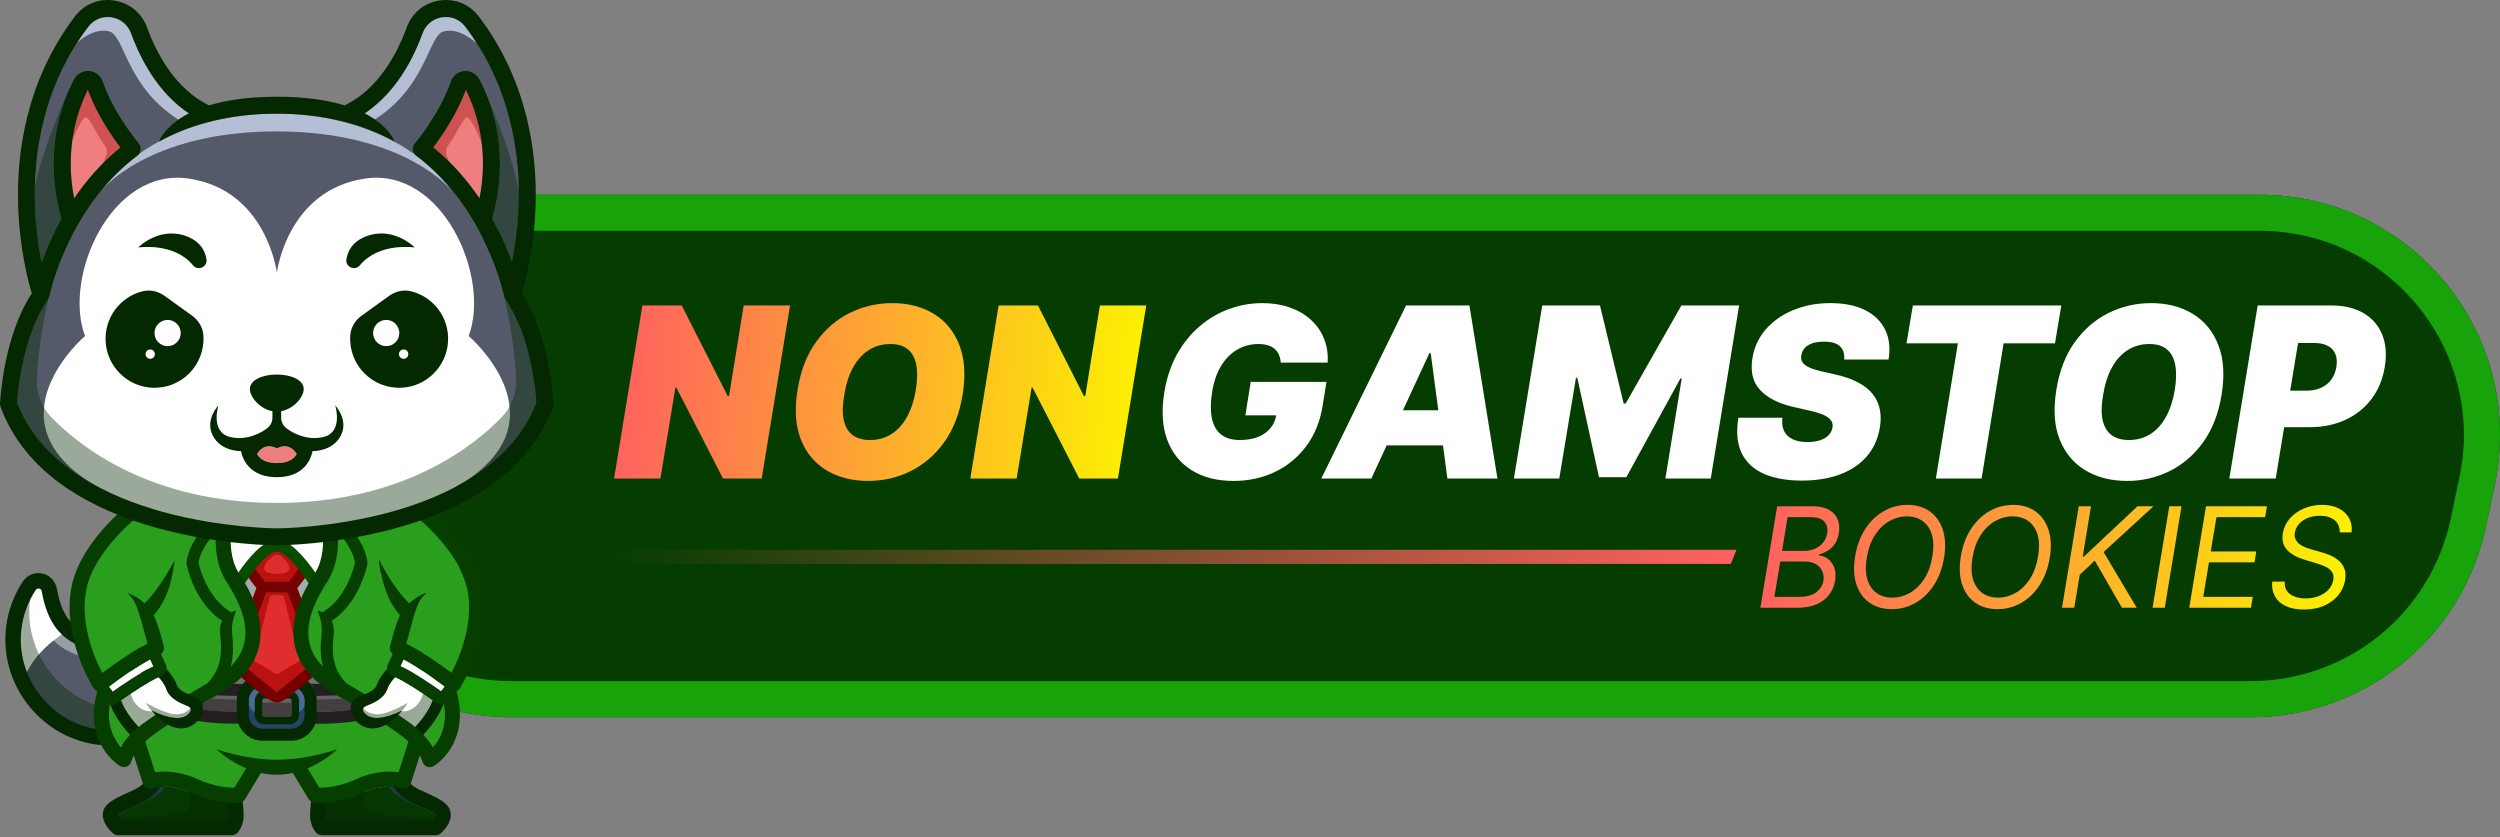 <?xml version="1.0" encoding="UTF-8"?>
<svg xmlns="http://www.w3.org/2000/svg" width="1039" height="348" viewBox="0 0 1039 348" fill="none">
  <rect x="0" y="0" width="1039" height="348" fill="#808080" stroke="none"/>
  <path d="M112.592 180.868C112.592 125.675 157.335 80.932 212.528 80.932H939.027C1002.51 80.932 1049.91 139.359 1036.81 201.481L1033.18 218.74C1023.43 264.973 982.637 298.064 935.388 298.064H212.528C157.335 298.064 112.592 253.321 112.592 198.128V180.868Z" fill="#053D00"></path>
  <path fill-rule="evenodd" clip-rule="evenodd" d="M939.027 95.922H212.528C165.614 95.922 127.582 133.954 127.582 180.868V198.128C127.582 245.042 165.614 283.073 212.528 283.073H935.388C975.55 283.073 1010.22 254.947 1018.51 215.649L1022.15 198.389C1033.28 145.585 992.991 95.922 939.027 95.922ZM212.528 80.932C157.335 80.932 112.592 125.675 112.592 180.868V198.128C112.592 253.321 157.335 298.064 212.528 298.064H935.388C982.637 298.064 1023.43 264.973 1033.18 218.74L1036.81 201.481C1049.91 139.359 1002.51 80.932 939.027 80.932H212.528Z" fill="#17A309"></path>
  <path d="M5.766 260.518C4.702 268.629 6.142 276.553 9.525 283.506C15.412 295.626 27.157 304.708 41.344 306.399C46.542 307.025 51.647 306.618 56.408 305.397L57.034 294.999L58.569 269.538C57.974 269.475 57.347 269.381 56.752 269.318C44.757 267.972 35.017 267.627 28.472 261.927C24.651 258.608 21.895 253.44 20.455 245.172C20.204 243.731 19.358 242.635 18.294 242.009C17.041 241.257 15.475 241.132 14.128 241.727C13.345 242.072 12.656 242.635 12.093 243.45C8.836 248.429 6.612 254.223 5.766 260.518Z" fill="#545A69"></path>
  <path d="M5.766 260.52C4.702 268.631 6.142 276.555 9.525 283.507C13.095 271.763 24.244 264.403 28.472 261.961C24.651 258.641 21.895 253.473 20.455 245.205C20.204 243.765 19.358 242.669 18.294 242.042C17.041 241.291 15.475 241.165 14.128 241.76C13.345 242.105 12.656 242.669 12.093 243.483C8.836 248.431 6.612 254.225 5.766 260.52Z" fill="white"></path>
  <path opacity="0.4" d="M5.766 260.514C2.791 282.812 19.045 303.733 41.343 306.395C46.542 307.021 51.647 306.614 56.407 305.392L57.034 294.995C54.121 295.308 51.115 295.277 48.077 294.901C25.747 292.239 9.524 271.318 12.499 249.02C12.844 246.483 13.408 244.072 14.159 241.723C13.376 242.067 12.687 242.631 12.123 243.445C8.835 248.425 6.612 254.219 5.766 260.514Z" fill="#042800"></path>
  <path opacity="0.4" d="M18.326 242.008C17.136 246.424 15.413 256.445 21.238 264.807C28.974 275.894 55.814 276.583 55.814 276.583L56.753 269.317C37.743 267.188 24.339 267.532 20.456 245.171C20.236 243.73 19.391 242.634 18.326 242.008Z" fill="white"></path>
  <path d="M11.563 292.78C4.234 283.353 1.071 271.734 2.606 260.115C3.483 253.476 5.8 247.275 9.464 241.7C11.249 239.007 14.413 237.691 17.544 238.349C20.676 239.007 23.056 241.481 23.62 244.613C26.815 262.965 36.116 263.936 52.965 265.69C54.907 265.878 56.911 266.097 58.978 266.347L61.953 266.692L59.448 307.844L57.193 308.439C51.9 309.817 46.42 310.161 40.939 309.535C38.465 309.253 36.053 308.752 33.736 308.063C25.061 305.495 17.325 300.202 11.563 292.78ZM55.22 272.36C54.218 272.266 53.247 272.141 52.307 272.047C43.601 271.139 36.116 270.356 30.04 266.911C23.213 263.028 19.204 256.294 17.357 245.74C17.2 244.926 16.605 244.675 16.292 244.613C15.947 244.55 15.29 244.519 14.82 245.239C11.688 249.999 9.715 255.292 8.963 260.961C7.648 270.888 10.373 280.816 16.636 288.896C22.9 296.976 31.826 302.081 41.753 303.271C45.668 303.741 49.583 303.585 53.404 302.864L55.22 272.36Z" fill="#042800"></path>
  <path d="M174.449 335.164C173.51 334.725 172.539 334.287 171.568 333.817C167.121 331.719 164.772 328.869 163.613 327.021C160.763 326.77 156.222 326.99 150.773 329.495C144.603 332.314 139.185 333.253 135.521 333.566C135.302 335.446 135.114 337.732 135.145 339.11C135.176 339.799 135.333 340.425 135.521 340.895H179.805C180.494 340.112 181.026 339.266 181.12 338.828C180.368 337.857 176.829 336.228 174.449 335.164Z" fill="#053700"></path>
  <path d="M79.335 329.495C73.886 326.99 69.314 326.77 66.495 327.021C65.336 328.869 62.987 331.719 58.54 333.817C57.569 334.287 56.598 334.725 55.659 335.164C53.279 336.26 49.74 337.857 48.988 338.828C49.082 339.266 49.583 340.112 50.303 340.895H94.587C94.775 340.425 94.963 339.799 94.963 339.11C94.994 337.732 94.775 335.446 94.587 333.566C90.923 333.253 85.505 332.314 79.335 329.495Z" fill="#053700"></path>
  <path d="M107.772 287.722C107.239 287.315 106.644 286.845 106.018 286.312C105.329 286.782 104.734 287.377 104.327 288.066C103.794 288.943 103.481 289.977 103.481 291.042V297.117C103.481 300.249 106.018 302.786 109.15 302.786H120.988C124.12 302.786 126.657 300.249 126.657 297.117V291.042C126.657 289.977 126.343 288.943 125.811 288.066C125.373 287.377 124.809 286.782 124.12 286.312C123.494 286.814 122.898 287.283 122.366 287.722C123.525 288.411 124.308 289.695 124.308 291.135V297.055C124.308 299.247 122.523 301.001 120.362 301.001H109.807C107.615 301.001 105.861 299.216 105.861 297.055V291.135C105.83 289.695 106.613 288.411 107.772 287.722Z" fill="#486A9B"></path>
  <path d="M120.33 297.89C120.799 297.89 121.144 297.514 121.144 297.075V291.156C121.144 290.686 120.768 290.311 120.33 290.311H118.858C116.321 292.064 115.632 292.064 115.037 292.064C114.442 292.064 113.753 292.064 111.216 290.311H109.744C109.274 290.311 108.93 290.686 108.93 291.156V297.075C108.93 297.545 109.306 297.89 109.744 297.89H120.33Z" fill="#443E40"></path>
  <path d="M119.985 241.807L124.088 236.514C120.894 232.537 117.386 229.217 115.069 229.217C112.751 229.217 109.243 232.537 106.049 236.514L110.152 241.807H119.985Z" fill="#E02D2D"></path>
  <path d="M102.071 283.046C101.413 282.483 100.818 281.981 100.255 281.512C99.346 282.42 98.344 283.297 97.279 284.174C98.783 284.205 100.067 284.236 100.912 284.236C101.288 283.798 101.664 283.422 102.071 283.046Z" fill="#6E7072"></path>
  <path d="M101.821 242.372C102.949 244.314 104.013 246.412 104.984 248.636L106.581 244.376L103.324 240.148C102.792 240.9 102.291 241.652 101.821 242.372Z" fill="#A7A9AC"></path>
  <path d="M82.529 233.879C83.03 236.166 86.287 248.756 96.121 254.487C97.28 253.892 98.219 253.704 98.219 253.704C98.219 253.704 96.09 258.12 96.434 262.567C96.465 262.943 96.497 263.35 96.528 263.788C96.841 267.108 97.28 271.931 95.902 277.005C98.814 274.092 100.693 270.866 101.508 267.359C103.7 258.057 98.313 248.286 94.085 241.709C89.607 234.725 89.356 226.269 89.763 221.039C87.195 223.826 83.249 228.806 82.529 233.879Z" fill="#299F1D"></path>
  <path d="M128.034 283.046C128.441 283.422 128.848 283.829 129.193 284.236C130.038 284.236 131.323 284.205 132.826 284.174C131.761 283.297 130.759 282.42 129.851 281.512C129.287 281.981 128.692 282.483 128.034 283.046Z" fill="#6E7072"></path>
  <path d="M126.969 278.161C124.808 275.28 123.336 272.148 122.553 268.766C121.457 264.1 121.801 259.464 122.898 255.111L119.515 246.186H110.59L107.238 255.143C108.335 259.496 108.679 264.131 107.583 268.797C106.8 272.148 105.328 275.28 103.136 278.193C108.585 282.734 114.911 287.463 115.037 287.682C115.162 287.432 121.52 282.734 126.969 278.161Z" fill="#E02D2D"></path>
  <path d="M126.813 240.148L123.556 244.376L125.153 248.636C126.124 246.412 127.189 244.314 128.316 242.372C127.815 241.652 127.314 240.9 126.813 240.148Z" fill="#A7A9AC"></path>
  <path d="M128.63 267.359C129.444 270.866 131.323 274.092 134.236 277.005C132.858 271.931 133.296 267.139 133.609 263.788C133.641 263.35 133.672 262.974 133.703 262.567C134.079 258.12 131.918 253.704 131.918 253.704C131.918 253.704 132.858 253.892 134.016 254.487C143.85 248.756 147.107 236.134 147.609 233.879C146.857 228.806 142.942 223.826 140.374 221.039C140.781 226.238 140.531 234.725 136.052 241.709C131.824 248.255 126.437 258.057 128.63 267.359Z" fill="#299F1D"></path>
  <path d="M98.471 295.794V291.065C98.471 290.439 98.533 289.812 98.627 289.217C97.782 289.217 96.78 289.186 95.621 289.155C93.397 289.092 91.174 289.029 90.015 288.998C88.324 290 86.695 290.971 85.129 291.911C84.785 292.099 84.472 292.286 84.158 292.506C84.44 293.257 84.503 294.103 84.378 294.98C87.854 295.418 92.489 295.794 98.471 295.794Z" fill="#443E40"></path>
  <path d="M145.009 291.877C143.443 290.938 141.815 289.998 140.123 288.965C138.965 288.996 136.741 289.059 134.517 289.121C133.39 289.153 132.388 289.184 131.511 289.184C131.605 289.779 131.667 290.405 131.667 291.032V295.761C137.649 295.792 142.284 295.385 145.761 294.915C145.635 294.038 145.729 293.193 145.98 292.441C145.635 292.253 145.322 292.065 145.009 291.877Z" fill="#443E40"></path>
  <path d="M165.679 320.968L169.782 308.159C167.339 305.967 164.207 303.712 160.355 301.238C158.32 302.365 156.472 302.772 154.906 302.772C152.056 302.772 150.02 301.457 149.112 300.705C148.736 300.392 148.36 300.048 148.047 299.672C144.32 300.298 139.122 300.799 132.263 300.799C131.856 300.799 131.449 300.799 131.01 300.799C129.507 304.902 125.592 307.846 120.957 307.846H109.119C104.515 307.846 100.569 304.902 99.066 300.799C98.659 300.799 98.251 300.799 97.844 300.799C90.986 300.799 85.787 300.267 82.06 299.672C81.747 300.048 81.371 300.361 80.995 300.705C80.087 301.426 78.083 302.772 75.201 302.772C73.635 302.772 71.788 302.365 69.752 301.238C65.9 303.743 62.768 305.998 60.325 308.159L64.428 320.968C68.029 320.436 74.387 320.342 81.935 323.787C88.856 326.95 94.65 327.388 97.312 327.388C97.343 327.388 97.374 327.388 97.406 327.388L102.26 319.34C94.806 316.239 90.046 311.479 89.889 311.354C90.077 311.416 101.665 315.769 115.038 315.769C128.411 315.769 139.967 311.416 140.186 311.354C140.03 311.51 135.301 316.239 127.816 319.34L132.67 327.388C132.701 327.388 132.733 327.388 132.764 327.388C135.426 327.388 141.22 326.95 148.141 323.787C155.72 320.342 162.078 320.436 165.679 320.968Z" fill="#299F1D"></path>
  <path d="M54.155 305.373C48.894 299.799 46.702 295.007 45.856 292.783C45.762 292.783 45.699 292.752 45.605 292.721C44.102 301.897 47.516 307.628 50.24 310.572C51.243 308.756 52.527 307.033 54.155 305.373Z" fill="#299F1D"></path>
  <path d="M77.111 297.631C77.988 297.161 78.614 296.504 79.053 295.846C79.585 295.063 79.24 293.998 78.395 293.622C78.176 293.528 77.957 293.434 77.769 293.34C74.731 292.088 70.597 290.365 69.187 286.513C68.311 284.07 66.776 282.316 65.868 281.408C61.796 283.256 55.501 287.296 50.271 291.023C50.866 292.683 52.777 297.005 57.631 302.172C59.635 300.512 61.953 298.852 64.646 297.067C64.114 296.504 63.581 295.909 63.018 295.251C63.206 295.376 72.319 300.262 77.111 297.631Z" fill="white"></path>
  <path d="M160.95 286.513C159.54 290.365 155.406 292.088 152.4 293.34C152.212 293.434 151.993 293.528 151.773 293.622C150.897 293.998 150.583 295.063 151.084 295.846C151.523 296.472 152.181 297.161 153.026 297.631C157.787 300.262 166.9 295.376 167.151 295.251C166.587 295.909 166.055 296.535 165.522 297.067C168.184 298.852 170.533 300.512 172.537 302.172C177.392 297.005 179.302 292.683 179.897 291.023C174.667 287.327 168.372 283.256 164.301 281.408C163.361 282.348 161.827 284.102 160.95 286.513Z" fill="white"></path>
  <path d="M184.251 292.754C183.437 295.009 181.213 299.769 175.952 305.344C177.549 307.004 178.865 308.726 179.867 310.511C182.591 307.568 186.005 301.868 184.502 292.66C184.408 292.723 184.345 292.754 184.251 292.754Z" fill="#299F1D"></path>
  <path d="M45.324 285.398C45.763 285.961 46.264 286.65 46.827 287.339C50.429 284.771 58.258 279.416 63.739 276.91L62.424 274.061C56.097 277.349 48.644 282.861 45.324 285.398Z" fill="white"></path>
  <path d="M184.814 285.398C181.463 282.861 174.041 277.349 167.746 274.061L166.43 276.91C171.911 279.416 179.741 284.771 183.342 287.339C183.875 286.65 184.376 285.961 184.814 285.398Z" fill="white"></path>
  <path d="M52.997 246.431C52.997 246.431 56.63 247.559 60.075 250.753C66.965 244.083 72.539 232.745 72.539 232.745C72.539 232.745 71.631 247.59 63.864 255.67C64.146 256.234 64.428 256.86 64.679 257.487C66.84 263.124 68.03 268.448 68.061 268.699C68.343 269.92 67.842 271.141 66.902 271.862L68.906 276.152C69.188 276.779 69.282 277.468 69.188 278.157C70.472 279.441 72.414 281.727 73.573 284.921C74.168 286.55 76.423 287.709 78.427 288.586C79.555 287.928 80.713 287.239 81.903 286.519C83.25 285.704 84.659 284.89 86.1 284.013C92.708 277.499 91.988 269.67 91.487 264.252C91.456 263.813 91.424 263.375 91.362 262.999C91.205 260.963 91.581 259.335 92.27 258.082C80.525 250.315 77.582 235.126 77.456 234.468L77.394 234.092L77.425 233.716C78.083 227.954 81.778 222.598 84.754 219.091C75.671 217.274 67.654 214.675 61.202 211.48C60.231 212.169 38.716 227.922 35.678 245.93C33.329 259.961 39.373 273.772 42.474 279.691C46.671 276.528 54.657 270.797 61.296 267.603C56.692 250.252 56.379 250.002 52.997 246.431Z" fill="#299F1D"></path>
  <path d="M102.604 233.248C105.297 229.897 107.802 227.517 110.089 226.107L105.829 221.66C102.51 221.472 99.252 221.19 96.089 220.814C95.714 224.948 95.651 232.183 99.127 237.914C100.067 236.567 101.257 234.908 102.604 233.248Z" fill="white"></path>
  <path d="M117.512 221.928C116.697 221.928 115.883 221.959 115.038 221.959C114.223 221.959 113.409 221.959 112.595 221.928L115.038 224.496L117.512 221.928Z" fill="white"></path>
  <path d="M127.533 233.248C128.879 234.908 130.069 236.536 131.009 237.914C134.485 232.214 134.454 224.948 134.047 220.814C130.884 221.19 127.627 221.472 124.307 221.66L120.048 226.107C122.334 227.548 124.808 229.897 127.533 233.248Z" fill="white"></path>
  <path d="M194.398 245.913C191.36 227.905 169.876 212.152 168.874 211.463C162.422 214.657 154.405 217.257 145.291 219.073C148.266 222.581 151.962 227.968 152.62 233.699L152.651 234.075L152.588 234.45C152.463 235.139 149.519 250.329 137.775 258.064C138.432 259.317 138.84 260.946 138.683 262.981C138.652 263.388 138.62 263.795 138.558 264.234C138.057 269.652 137.368 277.482 143.944 283.996C145.385 284.873 146.794 285.687 148.141 286.501C149.331 287.221 150.49 287.91 151.617 288.568C153.653 287.691 155.877 286.532 156.472 284.904C157.63 281.709 159.572 279.423 160.856 278.139C160.762 277.482 160.856 276.761 161.138 276.135L163.142 271.844C162.203 271.124 161.702 269.903 161.984 268.681C162.046 268.462 163.236 263.106 165.366 257.469C165.617 256.843 165.898 256.217 166.18 255.653C158.445 247.573 157.505 232.728 157.505 232.728C157.505 232.728 163.048 244.065 169.97 250.736C173.383 247.573 177.048 246.414 177.048 246.414C173.665 249.984 173.352 250.235 168.717 267.554C175.356 270.748 183.343 276.479 187.539 279.642C190.702 273.755 196.747 259.912 194.398 245.913Z" fill="#299F1D"></path>
  <path d="M101.822 260.21C101.822 260.21 101.321 266.693 98.439 264.219C95.558 261.776 97.656 254.98 97.656 254.98L95.214 256.797C85.599 253.226 78.459 236.346 78.459 236.346C77.863 247.433 89.138 260.242 89.138 260.242C89.138 260.242 86.57 273.113 77.644 271.046C68.719 268.948 69.22 255.732 69.22 255.732C72.038 248.904 71.662 238.601 71.662 238.601L71.631 234.467C64.772 245.522 55.032 247.339 55.032 247.339L58.791 251.253L62.611 267.852L55.032 271.798C34.707 264.877 36.336 243.111 36.336 243.111C30.604 258.049 41.722 284.263 41.722 284.263L64.428 271.422L67.341 279.283C67.341 279.283 68.844 283.166 72.884 286.643C76.955 290.15 80.619 290.808 80.619 290.808C80.619 290.808 98.784 278.719 101.822 272.487C104.86 266.223 101.822 260.21 101.822 260.21Z" fill="#299F1D"></path>
  <path d="M64.458 320.983L62.986 307.83L66.212 303.602C66.212 303.602 61.608 306.358 59.228 308.519L64.458 320.983Z" fill="#299F1D"></path>
  <path d="M37.776 237.957C37.776 237.957 48.424 221.515 62.767 215.345L56.88 212.965C56.911 212.965 43.945 223.926 37.776 237.957Z" fill="#299F1D"></path>
  <path d="M49.583 244.709C49.583 244.709 53.936 246.525 55.596 248.498C57.256 250.472 59.041 259.272 59.041 259.272C59.041 259.272 54.656 249.689 49.583 244.709Z" fill="#299F1D"></path>
  <path d="M89.764 221.039C89.764 221.039 86.789 230.967 90.14 237.231C93.491 243.494 100.569 251.919 100.569 251.919C100.569 251.919 89.419 234.725 89.764 221.039Z" fill="#299F1D"></path>
  <path d="M52.779 278.412C52.779 278.412 56.787 280.354 61.203 279.571L46.139 289.248L43.415 285.146L52.779 278.412Z" fill="white"></path>
  <path d="M98.972 221.153C98.972 221.153 97.406 228.575 101.07 229.39C104.703 230.204 109.15 227.573 109.15 227.573L98.815 240.758C98.815 240.758 92.489 228.857 95.214 220.84L98.972 221.153Z" fill="white"></path>
  <path d="M78.425 328.367C78.425 328.367 80.085 336.134 77.579 337.418C75.074 338.702 50.802 340.049 50.802 340.049L48.798 338.984V341.427L50.52 341.709H97.028L97.811 332.783L78.425 328.367Z" fill="#053000"></path>
  <path d="M52.651 336.567C52.651 336.567 68.31 331.306 69.312 325.293L65.617 325.951C65.617 325.951 63.487 331.056 52.651 336.567Z" fill="#213947"></path>
  <path d="M86.6 290.308C86.6 290.308 95.932 290.841 100.004 290.778V287.96L88.604 287.678L86.6 290.308Z" fill="#636263"></path>
  <path d="M108.774 292.034H115.068V290.531L110.778 288.965L108.272 289.842L108.774 292.034Z" fill="#636263"></path>
  <path d="M128.286 260.21C128.286 260.21 128.787 266.693 131.668 264.219C134.55 261.776 132.451 254.98 132.451 254.98L134.894 256.797C144.509 253.226 151.649 236.346 151.649 236.346C152.244 247.433 140.97 260.242 140.97 260.242C140.97 260.242 143.538 273.113 152.464 271.046C161.389 268.948 160.888 255.732 160.888 255.732C158.069 248.904 158.445 238.601 158.445 238.601L158.477 234.467C165.335 245.522 175.075 247.339 175.075 247.339L171.317 251.191L167.496 267.789L175.075 271.735C195.401 264.814 193.772 243.048 193.772 243.048C199.503 257.987 188.385 284.2 188.385 284.2L165.68 271.36L162.767 279.22C162.767 279.22 161.264 283.104 157.224 286.58C153.153 290.088 149.488 290.745 149.488 290.745C149.488 290.745 131.324 278.657 128.286 272.424C125.248 266.223 128.286 260.21 128.286 260.21Z" fill="#299F1D"></path>
  <path d="M151.93 314.014C152.368 307.531 156.408 301.612 156.408 301.612C153.84 301.361 149.017 297.885 149.017 297.885L129.381 298.511C129.381 298.511 127.376 303.209 125.779 304.336C124.213 305.464 115.037 305.464 115.037 305.464C115.037 305.464 105.892 305.464 104.295 304.336C102.729 303.209 100.693 298.511 100.693 298.511L81.057 297.885C81.057 297.885 76.234 301.361 73.666 301.612C73.666 301.612 77.706 307.531 78.144 314.014C78.583 320.496 73.666 322.563 73.666 322.563C73.666 322.563 82.904 324.787 86.851 327.919C90.797 331.051 99.66 330.174 99.66 330.174L106.957 318.242L115.037 317.584L123.117 318.242L130.414 330.174C130.414 330.174 139.277 331.019 143.223 327.919C147.169 324.787 156.408 322.563 156.408 322.563C156.408 322.563 151.491 320.496 151.93 314.014Z" fill="#299F1D"></path>
  <path d="M165.678 320.983L167.15 307.83L163.924 303.602C163.924 303.602 168.528 306.358 170.908 308.519L165.678 320.983Z" fill="#299F1D"></path>
  <path d="M192.33 237.957C192.33 237.957 181.682 221.515 167.339 215.345L173.226 212.965C173.226 212.965 186.161 223.926 192.33 237.957Z" fill="#299F1D"></path>
  <path d="M180.554 244.709C180.554 244.709 176.201 246.525 174.541 248.498C172.881 250.472 171.096 259.272 171.096 259.272C171.096 259.272 175.449 249.689 180.554 244.709Z" fill="#299F1D"></path>
  <path d="M140.375 221.039C140.375 221.039 143.35 230.967 139.999 237.231C136.648 243.494 129.57 251.919 129.57 251.919C129.57 251.919 140.719 234.725 140.375 221.039Z" fill="#299F1D"></path>
  <path d="M177.329 278.412C177.329 278.412 173.321 280.354 168.905 279.571L183.969 289.248L186.693 285.146L177.329 278.412Z" fill="white"></path>
  <path d="M131.134 221.153C131.134 221.153 132.7 228.575 129.036 229.39C125.371 230.204 120.956 227.573 120.956 227.573L131.291 240.758C131.291 240.758 137.617 228.857 134.892 220.84L131.134 221.153Z" fill="white"></path>
  <path d="M151.711 328.367C151.711 328.367 150.051 336.134 152.557 337.418C155.062 338.702 179.334 340.049 179.334 340.049L181.338 338.984V341.427L179.615 341.709H133.139L132.356 332.783L151.711 328.367Z" fill="#053000"></path>
  <path d="M177.485 336.567C177.485 336.567 161.826 331.306 160.824 325.293L164.519 325.951C164.488 325.951 166.649 331.056 177.485 336.567Z" fill="#213947"></path>
  <path d="M143.538 290.308C143.538 290.308 134.205 290.841 130.134 290.778V287.96L141.534 287.678L143.538 290.308Z" fill="#636263"></path>
  <path d="M121.333 292.034H115.069V290.531L119.328 288.965L121.865 289.842L121.333 292.034Z" fill="#636263"></path>
  <path d="M126.968 291.209C126.968 291.209 127 295.155 123.93 296.001C123.93 296.001 123.273 299.101 120.924 299.289C118.575 299.477 115.099 299.665 115.099 299.665C115.099 299.665 111.591 299.477 109.274 299.289C106.925 299.101 106.267 296.001 106.267 296.001C103.167 295.155 103.229 291.209 103.229 291.209C103.229 291.209 100.348 299.07 104.012 301.857C107.645 304.644 115.13 303.987 115.13 303.987C115.13 303.987 122.615 304.644 126.248 301.857C129.818 299.039 126.968 291.209 126.968 291.209Z" fill="#224466"></path>
  <g opacity="0.4">
    <path d="M54.155 287.652C54.155 287.652 55.596 295.858 63.331 295.67C63.331 295.67 61.765 294.323 60.701 292.1C60.701 292.1 69.532 297.392 74.136 296.829C78.74 296.234 79.304 293.728 79.304 293.728C79.304 293.728 82.467 296.484 78.27 298.52C74.073 300.555 67.309 298.269 67.309 298.269L57.224 304.282C57.224 304.282 49.551 296.327 48.299 290.283L54.155 287.652Z" fill="#042800"></path>
    <path d="M175.981 287.652C175.981 287.652 174.54 295.858 166.805 295.67C166.805 295.67 168.37 294.323 169.435 292.1C169.435 292.1 160.604 297.392 156 296.829C151.396 296.265 150.832 293.728 150.832 293.728C150.832 293.728 147.669 296.484 151.866 298.52C156.062 300.555 162.827 298.269 162.827 298.269L172.912 304.282C172.912 304.282 180.584 296.327 181.837 290.283L175.981 287.652Z" fill="#042800"></path>
  </g>
  <path d="M125.435 255.486L121.145 244.775C121.051 244.524 121.051 244.243 121.176 244.023L125.592 236.1C125.78 235.755 125.717 235.317 125.435 235.035C124.026 233.72 119.861 230.024 116.353 228.27C115.758 227.988 115.1 228.396 115.1 229.053C115.1 228.396 114.411 227.988 113.848 228.27C110.34 230.024 106.175 233.751 104.765 235.035C104.484 235.317 104.39 235.755 104.609 236.1L109.025 244.023C109.15 244.243 109.181 244.524 109.056 244.775L104.765 255.486C104.703 255.611 104.703 255.768 104.703 255.893C105.768 264.975 101.665 273.744 100.412 276.187C100.224 276.563 100.318 277.033 100.694 277.283L114.631 287.274C114.944 287.493 115.351 287.493 115.633 287.274L129.569 277.283C129.914 277.033 130.039 276.563 129.851 276.187C128.599 273.744 124.496 264.975 125.561 255.893C125.498 255.768 125.498 255.642 125.435 255.486ZM109.808 235.724C110.183 233.908 112.031 232.154 113.441 231.058C114.38 230.306 115.727 230.306 116.666 231.058C118.076 232.154 119.923 233.908 120.299 235.724C120.894 238.699 115.069 238.48 115.069 238.48C115.069 238.48 109.213 238.699 109.808 235.724ZM114.631 280.039L105.987 274.903C105.642 274.715 105.486 274.308 105.58 273.932L112.157 248.032C112.25 247.656 112.595 247.374 113.002 247.374H117.105C117.512 247.374 117.856 247.656 117.95 248.032L124.527 273.932C124.621 274.308 124.465 274.684 124.12 274.903L115.476 280.039C115.226 280.196 114.881 280.196 114.631 280.039Z" fill="#BA1111"></path>
  <path d="M183.091 346.401C182.527 346.87 181.807 347.121 181.087 347.121H133.734C132.825 347.121 131.948 346.714 131.353 346.025C131.103 345.743 128.942 343.112 128.879 339.197C128.848 337.506 129.067 335.032 129.255 333.09C129.443 331.462 129.6 330.178 129.6 330.084L135.801 330.929C135.738 331.493 135.613 332.433 135.487 333.529C135.268 335.408 135.08 337.694 135.112 339.072C135.143 339.761 135.3 340.388 135.487 340.857H179.771C180.46 340.074 180.993 339.229 181.087 338.79C180.335 337.851 176.796 336.222 174.416 335.126C173.476 334.688 172.505 334.249 171.535 333.779C167.087 331.681 164.739 328.831 163.58 326.983C162.985 326.044 162.734 325.355 162.64 325.167L168.497 322.975V322.943C168.559 323.131 169.123 324.353 170.626 325.731C171.472 326.514 172.631 327.359 174.197 328.111C175.136 328.549 176.076 328.988 176.984 329.395C182.496 331.932 186.881 333.905 187.288 337.976C187.789 342.204 183.874 345.712 183.091 346.401Z" fill="#042800"></path>
  <path d="M104.325 288.058C103.667 289.091 103.009 289.248 101.287 289.248C100.942 289.248 100.566 289.248 100.128 289.248C99.689 289.248 99.188 289.248 98.625 289.217C97.779 289.217 96.777 289.185 95.618 289.154C93.394 289.091 91.171 289.029 90.012 288.997C89.48 288.997 89.167 288.966 89.167 288.966L89.323 283.955C92.048 284.049 94.929 284.112 97.278 284.174C98.781 284.206 100.065 284.237 100.911 284.237C101.443 284.237 101.788 284.237 101.944 284.237C101.412 284.268 100.598 284.581 100.097 285.364L104.325 288.058Z" fill="#231F20"></path>
  <path d="M101.1 300.744C100.411 300.744 99.754 300.776 99.096 300.776C98.689 300.776 98.282 300.776 97.875 300.776C91.016 300.776 85.817 300.243 82.09 299.648C81.307 299.523 80.556 299.398 79.898 299.241C80.399 298.27 80.775 297.174 81.025 296.109C81.151 295.577 81.245 294.982 81.307 294.387C82.216 294.543 83.218 294.731 84.376 294.888C87.853 295.389 92.488 295.765 98.47 295.733C99.284 295.733 100.129 295.733 101.006 295.702L101.1 300.744Z" fill="#231F20"></path>
  <path d="M140.968 288.966C140.968 288.966 140.655 288.966 140.122 288.997C138.963 289.029 136.74 289.091 134.516 289.154C133.389 289.185 132.387 289.217 131.51 289.217C130.946 289.217 130.445 289.248 130.038 289.248C129.599 289.248 129.223 289.248 128.879 289.248C127.156 289.248 126.499 289.091 125.841 288.058L130.069 285.364C129.568 284.581 128.754 284.268 128.221 284.237C128.378 284.237 128.722 284.237 129.255 284.237C130.1 284.237 131.384 284.206 132.888 284.174C135.236 284.112 138.149 284.049 140.842 283.955L140.968 288.966Z" fill="#231F20"></path>
  <path d="M150.238 299.27C149.581 299.396 148.829 299.552 148.046 299.677C144.319 300.304 139.121 300.805 132.262 300.805C131.855 300.805 131.448 300.805 131.009 300.805C130.351 300.805 129.694 300.805 129.005 300.774L129.13 295.763C130.007 295.794 130.853 295.794 131.667 295.794C137.649 295.825 142.284 295.418 145.76 294.948C146.919 294.792 147.952 294.604 148.829 294.447C148.86 295.042 148.986 295.637 149.111 296.17C149.33 297.203 149.706 298.268 150.238 299.27Z" fill="#231F20"></path>
  <path d="M124.307 291.138V297.057C124.307 299.249 122.522 301.003 120.361 301.003H109.807C107.615 301.003 105.861 299.218 105.861 297.057V291.138C105.861 289.697 106.644 288.413 107.803 287.724C108.398 287.379 109.087 287.16 109.807 287.16H112.438V290.292H109.807C109.337 290.292 108.993 290.668 108.993 291.138V297.057C108.993 297.526 109.368 297.871 109.807 297.871H120.361C120.831 297.871 121.175 297.495 121.175 297.057V291.138C121.175 290.668 120.8 290.292 120.361 290.292H117.73V287.16H120.361C121.081 287.16 121.77 287.348 122.365 287.724C123.493 288.413 124.307 289.697 124.307 291.138Z" fill="#042800"></path>
  <path d="M131.667 291.076V297.152C131.667 298.436 131.448 299.657 131.009 300.816C129.506 304.919 125.591 307.862 120.956 307.862H109.118C104.514 307.862 100.568 304.919 99.065 300.816C98.657 299.688 98.407 298.436 98.407 297.152V291.076C98.407 290.45 98.469 289.823 98.564 289.228C98.814 287.85 99.315 286.566 100.035 285.407C100.286 285 100.568 284.624 100.85 284.28C101.194 283.841 101.601 283.434 102.008 283.09C102.823 282.37 103.762 281.774 104.796 281.305L106.8 285.908C106.487 286.034 106.205 286.19 105.955 286.378C105.266 286.848 104.671 287.443 104.263 288.132C103.731 289.009 103.418 290.042 103.418 291.107V297.183C103.418 300.315 105.955 302.852 109.086 302.852H120.925C124.056 302.852 126.593 300.315 126.593 297.183V291.107C126.593 290.042 126.28 289.009 125.748 288.132C125.309 287.443 124.745 286.848 124.056 286.378C123.775 286.19 123.493 286.034 123.211 285.908L125.215 281.305C126.249 281.774 127.188 282.37 128.003 283.09C128.41 283.466 128.817 283.873 129.161 284.28C129.443 284.624 129.725 285 129.976 285.407C130.696 286.566 131.228 287.85 131.448 289.228C131.604 289.823 131.667 290.45 131.667 291.076Z" fill="#042800"></path>
  <path d="M101.257 339.195C101.194 343.11 99.033 345.741 98.783 346.023C98.188 346.712 97.311 347.119 96.403 347.119H49.05C48.329 347.119 47.609 346.868 47.045 346.399C46.262 345.741 42.348 342.202 42.755 338.037C43.162 333.965 47.546 331.992 53.058 329.455C53.967 329.048 54.906 328.61 55.846 328.171C57.412 327.42 58.57 326.574 59.416 325.791C60.919 324.413 61.483 323.192 61.546 323.004V323.035L67.433 325.227C67.371 325.415 67.089 326.104 66.494 327.044C65.335 328.892 62.986 331.742 58.539 333.84C57.568 334.31 56.597 334.748 55.658 335.187C53.278 336.283 49.739 337.88 48.987 338.851C49.081 339.289 49.582 340.135 50.302 340.918H94.586C94.774 340.448 94.962 339.822 94.962 339.133C94.993 337.755 94.774 335.468 94.586 333.589C94.461 332.493 94.336 331.554 94.273 330.99L100.474 330.144C100.505 330.238 100.662 331.522 100.85 333.151C101.069 335.03 101.288 337.504 101.257 339.195Z" fill="#042800"></path>
  <path d="M176.326 308.162L174.51 313.862L170.752 325.575C170.72 325.638 170.689 325.701 170.689 325.763C170.407 326.483 169.875 327.079 169.186 327.423C168.434 327.799 167.557 327.861 166.743 327.58C166.618 327.548 165.521 327.172 163.611 327.016C160.761 326.765 156.22 326.985 150.771 329.49C144.601 332.309 139.183 333.248 135.519 333.561C134.485 333.655 133.577 333.655 132.857 333.655C131.447 333.655 130.633 333.561 130.508 333.53C130.069 333.467 129.631 333.342 129.286 333.092C128.848 332.841 128.503 332.465 128.221 332.027L121.707 321.253C119.609 321.723 117.385 321.974 115.068 321.974C112.75 321.974 110.527 321.692 108.428 321.253L101.914 332.027C101.664 332.465 101.288 332.841 100.849 333.092C100.474 333.311 100.066 333.467 99.597 333.53C99.503 333.561 98.657 333.655 97.248 333.655C96.496 333.655 95.619 333.624 94.586 333.561C90.89 333.279 85.472 332.309 79.334 329.49C73.885 326.985 69.312 326.765 66.493 327.016C64.614 327.172 63.487 327.548 63.362 327.58C62.547 327.861 61.702 327.799 60.919 327.423C60.23 327.079 59.697 326.483 59.416 325.763C59.384 325.701 59.353 325.638 59.353 325.575L55.595 313.862L53.778 308.162L59.76 306.252L60.355 308.131L64.458 320.94C68.059 320.408 74.417 320.314 81.965 323.759C88.886 326.922 94.68 327.36 97.342 327.36C97.373 327.36 97.404 327.36 97.436 327.36L102.29 319.312C94.836 316.211 90.076 311.451 89.919 311.325C90.107 311.388 101.695 315.741 115.068 315.741C128.441 315.741 139.997 311.388 140.216 311.325C140.06 311.482 135.331 316.211 127.846 319.312L132.7 327.36C132.731 327.36 132.763 327.36 132.794 327.36C135.456 327.36 141.25 326.922 148.171 323.759C155.719 320.314 162.076 320.408 165.678 320.94L169.781 308.131L170.376 306.252L176.326 308.162Z" fill="#063E00"></path>
  <path d="M58.791 303.437L55.472 306.756C55.002 306.287 54.563 305.817 54.125 305.378C48.864 299.804 46.671 295.012 45.826 292.789C45.763 292.601 45.7 292.444 45.669 292.319C45.481 291.786 45.419 291.473 45.419 291.442L45.888 291.348L47.705 290.909L49.991 290.346C49.991 290.346 50.054 290.628 50.242 291.097C50.837 292.757 52.747 297.079 57.601 302.247C57.977 302.591 58.384 302.998 58.791 303.437Z" fill="#042800"></path>
  <path d="M184.69 291.407C184.69 291.469 184.596 291.782 184.408 292.284C184.377 292.44 184.315 292.597 184.252 292.753C183.438 295.008 181.214 299.769 175.953 305.343C175.545 305.813 175.076 306.251 174.606 306.721L171.318 303.433C171.725 303.026 172.132 302.619 172.508 302.211C177.362 297.044 179.272 292.722 179.867 291.062C180.024 290.592 180.118 290.342 180.118 290.311L182.404 290.874L184.221 291.313L184.69 291.407Z" fill="#042800"></path>
  <path d="M125.123 248.63L127.19 254.173L123.088 255.708L122.868 255.144L119.517 246.187H110.592L107.241 255.144L107.021 255.708L102.919 254.173L104.986 248.63L106.583 244.37L103.326 240.142L101.979 238.42L105.456 235.727L106.051 236.51L110.153 241.802H119.987L124.09 236.51L124.685 235.727L128.13 238.42L126.814 240.142L123.526 244.37L125.123 248.63Z" fill="#750000"></path>
  <path d="M132.327 279.351C132.295 279.351 131.324 280.228 129.852 281.512C129.32 281.982 128.694 282.514 128.036 283.046C127.128 283.829 126.126 284.644 125.123 285.489C124.779 285.771 124.434 286.053 124.09 286.335C123.464 286.836 122.869 287.306 122.336 287.744C120.896 288.872 119.768 289.717 118.86 290.312C116.323 292.066 115.634 292.066 115.039 292.066C114.444 292.066 113.755 292.066 111.218 290.312C110.31 289.686 109.183 288.872 107.742 287.744C107.209 287.337 106.614 286.867 105.988 286.335C105.644 286.053 105.299 285.771 104.955 285.489C103.952 284.644 102.95 283.829 102.042 283.046C101.384 282.483 100.789 281.982 100.226 281.512C98.754 280.259 97.783 279.382 97.751 279.351L100.664 276.062C101.447 276.751 102.261 277.472 103.138 278.161C108.587 282.702 114.914 287.431 115.039 287.65C115.164 287.431 121.491 282.733 126.94 278.161C127.785 277.44 128.631 276.751 129.414 276.062L132.327 279.351Z" fill="#750000"></path>
  <path d="M133.264 241.451L129.192 243.863C128.91 243.393 128.597 242.892 128.284 242.391C127.814 241.671 127.313 240.919 126.781 240.167C125.935 238.946 125.027 237.693 124.056 236.503C120.862 232.526 117.354 229.206 115.037 229.206C112.719 229.206 109.211 232.526 106.017 236.503C105.077 237.693 104.138 238.915 103.292 240.167C102.76 240.919 102.259 241.671 101.789 242.391C101.476 242.892 101.163 243.393 100.881 243.863L96.809 241.451C96.872 241.357 97.718 239.917 99.064 237.944C100.004 236.566 101.194 234.937 102.541 233.277C105.234 229.926 107.739 227.546 110.026 226.137L105.766 221.69L105.391 221.314L108.804 218.025L112.562 221.909L115.005 224.477L117.479 221.909L121.238 218.025L124.651 221.314L124.307 221.69L120.047 226.137C122.334 227.577 124.839 229.926 127.532 233.277C128.879 234.937 130.069 236.566 131.009 237.944C132.355 239.917 133.201 241.357 133.264 241.451Z" fill="#074D00"></path>
  <path d="M71.098 300.371C70.628 300.653 70.19 300.935 69.783 301.217C65.931 303.722 62.799 305.977 60.356 308.138C58.226 310.049 56.66 311.928 55.627 313.869C55.157 314.746 54.781 315.623 54.562 316.532C54.312 317.471 53.623 318.223 52.714 318.599C52.339 318.755 51.931 318.818 51.524 318.818C50.961 318.818 50.428 318.661 49.927 318.379C49.52 318.129 45.699 315.78 42.661 310.738C39.905 306.134 37.275 298.336 40.469 287.218V287.186C40.5 287.061 40.563 286.905 40.594 286.779L42.442 287.343L46.576 288.596C46.294 289.535 46.075 290.444 45.887 291.32C45.824 291.665 45.762 291.978 45.699 292.323C45.668 292.479 45.636 292.604 45.636 292.761C44.133 301.937 47.547 307.668 50.272 310.612C51.274 308.796 52.558 307.105 54.155 305.445C55.188 304.38 56.316 303.315 57.6 302.282C59.604 300.622 61.922 298.962 64.615 297.177C64.803 297.052 64.991 296.926 65.179 296.801C66.025 297.553 68.342 299.557 71.098 300.371Z" fill="#063E00"></path>
  <path d="M107.241 255.144C106.677 252.889 105.894 250.728 104.986 248.63C104.015 246.406 102.95 244.308 101.823 242.366C101.008 240.926 100.163 239.548 99.349 238.295C99.255 238.17 99.192 238.044 99.098 237.919C95.622 232.219 95.653 224.953 96.06 220.819C96.248 218.846 96.53 217.594 96.53 217.562L90.423 216.184C90.423 216.247 90.36 216.466 90.298 216.811L88.7 214.994C88.544 215.151 86.853 216.654 84.817 219.034C81.842 222.542 78.146 227.929 77.488 233.66L77.457 234.036L77.52 234.411C77.645 235.1 80.589 250.29 92.333 258.025C91.644 259.278 91.268 260.907 91.425 262.942C91.456 263.349 91.488 263.756 91.55 264.195C92.051 269.613 92.74 277.442 86.164 283.957C84.723 284.834 83.314 285.648 81.967 286.462C80.777 287.182 79.618 287.871 78.491 288.529C77.708 288.999 76.956 289.437 76.204 289.907C78.177 290.909 80.714 292.444 81.466 294.072C82.374 293.54 83.282 293.008 84.222 292.444C84.535 292.256 84.879 292.068 85.193 291.849C86.759 290.909 88.387 289.97 90.078 288.936C90.799 288.498 91.519 288.091 92.239 287.652C94.087 286.525 95.81 285.366 97.344 284.145C98.409 283.268 99.411 282.391 100.319 281.483C101.384 280.418 102.355 279.29 103.201 278.163C105.362 275.282 106.834 272.15 107.648 268.767C108.681 264.101 108.337 259.497 107.241 255.144ZM95.903 277.004C97.281 271.931 96.843 267.139 96.53 263.788C96.499 263.349 96.467 262.974 96.436 262.566C96.091 258.119 98.221 253.703 98.221 253.703C98.221 253.703 97.281 253.891 96.123 254.486C86.289 248.755 83.032 236.134 82.531 233.879C83.282 228.805 87.197 223.826 89.765 221.039C89.358 226.237 89.609 234.725 94.087 241.709C98.315 248.285 103.67 258.057 101.509 267.358C100.664 270.866 98.785 274.091 95.903 277.004Z" fill="#063E00"></path>
  <path d="M187.476 310.769C184.438 315.811 180.617 318.16 180.21 318.411C179.709 318.692 179.177 318.849 178.613 318.849C178.206 318.849 177.83 318.786 177.423 318.63C176.515 318.254 175.826 317.502 175.575 316.563C175.325 315.655 174.949 314.778 174.479 313.901C173.445 311.959 171.848 310.08 169.75 308.17C167.307 305.977 164.175 303.722 160.323 301.248C159.885 300.966 159.446 300.685 159.008 300.403C161.764 299.588 164.081 297.584 164.958 296.77C165.146 296.895 165.334 297.02 165.522 297.146C168.184 298.931 170.533 300.591 172.537 302.25C173.821 303.315 174.98 304.349 175.982 305.414C177.58 307.073 178.895 308.796 179.897 310.581C182.622 307.637 186.035 301.937 184.532 292.73C184.501 292.604 184.501 292.448 184.469 292.323C184.407 291.978 184.344 291.665 184.282 291.32C184.094 290.444 183.874 289.535 183.593 288.596L187.727 287.343L189.574 286.779C189.606 286.936 189.668 287.061 189.7 287.186V287.218C192.863 298.367 190.232 306.165 187.476 310.769Z" fill="#063E00"></path>
  <path d="M151.68 288.564C150.553 287.907 149.394 287.218 148.204 286.497C146.857 285.683 145.448 284.869 144.007 283.992C137.399 277.478 138.12 269.648 138.621 264.23C138.652 263.792 138.683 263.353 138.746 262.977C138.903 260.942 138.495 259.313 137.838 258.06C149.582 250.294 152.526 235.104 152.651 234.447L152.714 234.071L152.683 233.695C152.025 227.932 148.329 222.577 145.354 219.069C143.318 216.689 141.627 215.186 141.471 215.029L139.873 216.846C139.811 216.501 139.748 216.282 139.748 216.219L133.641 217.597C133.641 217.629 133.923 218.881 134.111 220.854C134.487 224.988 134.549 232.223 131.073 237.954C131.01 238.079 130.916 238.205 130.822 238.33C130.008 239.583 129.163 240.929 128.348 242.401C127.221 244.343 126.156 246.441 125.185 248.665C124.277 250.732 123.494 252.924 122.93 255.179C121.834 259.532 121.49 264.167 122.586 268.834C123.369 272.185 124.841 275.317 127.002 278.229C127.847 279.388 128.818 280.484 129.883 281.549C130.791 282.457 131.793 283.334 132.858 284.211C134.393 285.432 136.115 286.623 137.963 287.719C138.683 288.157 139.435 288.596 140.124 289.003C141.815 290.005 143.444 290.976 145.01 291.915C145.354 292.103 145.667 292.291 145.98 292.51C146.92 293.074 147.828 293.606 148.736 294.139C149.488 292.51 152.025 290.976 153.998 289.974C153.215 289.472 152.463 289.034 151.68 288.564ZM128.63 267.362C126.469 258.06 131.825 248.289 136.053 241.712C140.531 234.728 140.782 226.273 140.374 221.042C142.943 223.83 146.889 228.809 147.609 233.883C147.077 236.169 143.851 248.759 134.017 254.49C132.858 253.895 131.919 253.707 131.919 253.707C131.919 253.707 134.048 258.123 133.704 262.57C133.672 262.946 133.641 263.353 133.61 263.792C133.297 267.111 132.858 271.934 134.236 277.008C131.324 274.095 129.444 270.87 128.63 267.362Z" fill="#063E00"></path>
  <path d="M84.375 294.916C84.187 296.513 83.373 298.204 82.089 299.645C81.775 300.021 81.4 300.334 81.024 300.679C80.116 301.399 78.111 302.746 75.23 302.746C73.664 302.746 71.816 302.338 69.781 301.211C68.183 300.334 66.461 299.019 64.613 297.077C64.081 296.513 63.548 295.918 62.985 295.26C63.204 295.386 72.317 300.24 77.109 297.641C77.986 297.171 78.612 296.513 79.051 295.856C79.583 295.073 79.239 294.008 78.393 293.632C78.174 293.538 77.955 293.444 77.767 293.35C74.729 292.097 70.595 290.375 69.186 286.523C68.309 284.08 66.774 282.326 65.866 281.418C65.396 280.948 65.083 280.729 65.083 280.729L67.901 276.971C67.964 277.002 68.497 277.409 69.217 278.161C70.501 279.445 72.443 281.731 73.601 284.926C74.197 286.554 76.451 287.713 78.456 288.59C78.832 288.746 79.207 288.903 79.552 289.06C81.306 289.811 82.715 290.375 83.529 291.408C83.78 291.722 83.999 292.097 84.156 292.505C84.406 293.194 84.5 294.039 84.375 294.916Z" fill="#042800"></path>
  <path d="M167.117 295.263C166.553 295.92 166.021 296.547 165.488 297.079C163.672 298.989 161.918 300.336 160.321 301.213C158.285 302.34 156.437 302.748 154.872 302.748C152.022 302.748 149.986 301.432 149.078 300.681C148.702 300.367 148.326 300.023 148.013 299.647C146.729 298.238 145.915 296.515 145.727 294.918C145.601 294.041 145.695 293.196 145.946 292.444C146.103 292.037 146.29 291.692 146.572 291.348C147.387 290.346 148.796 289.751 150.55 288.999C150.894 288.842 151.27 288.686 151.646 288.529C153.682 287.652 155.905 286.494 156.5 284.865C157.659 281.671 159.601 279.384 160.885 278.1C161.636 277.349 162.137 276.973 162.2 276.91L165.019 280.668C165.019 280.668 164.705 280.919 164.236 281.357C163.296 282.266 161.793 284.019 160.916 286.462C159.507 290.314 155.373 292.037 152.366 293.29C152.178 293.384 151.959 293.477 151.74 293.571C150.863 293.947 150.55 295.012 151.051 295.795C151.489 296.421 152.147 297.11 152.993 297.58C157.784 300.273 166.898 295.388 167.117 295.263Z" fill="#042800"></path>
  <path d="M69.186 278.171C69.155 278.453 69.061 278.734 68.967 279.016C68.591 279.925 67.871 280.645 66.931 281.021C66.587 281.146 66.211 281.303 65.835 281.49C61.764 283.338 55.469 287.378 50.239 291.105C49.706 291.481 49.174 291.857 48.673 292.233C48.046 292.671 47.326 292.89 46.606 292.89C46.355 292.89 46.136 292.859 45.885 292.828C45.791 292.828 45.729 292.796 45.635 292.765C45.008 292.577 44.413 292.233 43.944 291.731C42.472 290.103 41.219 288.38 40.499 287.347C40.499 287.316 40.467 287.316 40.467 287.284C40.091 286.721 39.841 286.376 39.841 286.313L44.1 283.651C44.1 283.651 44.601 284.403 45.353 285.468C45.791 286.032 46.292 286.721 46.856 287.41C50.458 284.841 58.287 279.486 63.768 276.981L62.453 274.131L61.795 272.721L66.336 270.623L66.962 271.97L68.967 276.26C69.186 276.793 69.28 277.482 69.186 278.171Z" fill="#063E00"></path>
  <path d="M190.295 286.251C190.263 286.282 190.044 286.658 189.668 287.222C189.668 287.253 189.637 287.253 189.637 287.285C188.917 288.349 187.695 290.041 186.192 291.669C185.722 292.202 185.127 292.546 184.501 292.703C184.407 292.734 184.344 292.734 184.25 292.765C184 292.828 183.781 292.828 183.53 292.828C182.81 292.828 182.089 292.609 181.463 292.17C180.962 291.794 180.43 291.419 179.866 291.043C174.636 287.347 168.341 283.276 164.269 281.428C163.894 281.24 163.518 281.084 163.173 280.958C162.265 280.614 161.513 279.894 161.138 278.954C161.012 278.672 160.95 278.39 160.918 278.108C160.824 277.451 160.918 276.73 161.2 276.104L163.205 271.813L163.831 270.467L168.372 272.565L167.714 273.974L166.399 276.824C171.88 279.33 179.709 284.685 183.311 287.253C183.875 286.564 184.376 285.907 184.814 285.312C185.566 284.278 186.035 283.526 186.067 283.495L190.295 286.251Z" fill="#063E00"></path>
  <path d="M68.061 268.688C68.343 269.91 67.842 271.131 66.903 271.852C66.683 272.039 66.433 272.165 66.151 272.29C64.992 272.76 63.708 273.355 62.393 274.044C56.098 277.364 48.644 282.844 45.293 285.412C44.197 286.258 43.539 286.759 43.508 286.79C43.195 287.041 42.819 287.229 42.412 287.354C42.13 287.448 41.848 287.479 41.566 287.479C41.41 287.479 41.222 287.479 41.065 287.448C40.877 287.417 40.689 287.354 40.501 287.291C40.47 287.291 40.47 287.291 40.439 287.26C39.812 287.009 39.311 286.602 38.935 286.039C38.403 285.224 26.032 265.682 29.54 244.855C32.453 227.568 49.083 213.005 55.315 208.088C56.63 207.054 57.476 206.459 57.632 206.334L61.265 211.439C61.265 211.439 61.234 211.439 61.234 211.47C60.263 212.159 38.748 227.912 35.71 245.92C33.361 259.951 39.405 273.762 42.506 279.681C46.702 276.518 54.688 270.787 61.328 267.592C56.693 250.242 56.38 249.991 52.997 246.421C52.997 246.421 56.63 247.549 60.075 250.743C66.965 244.072 72.54 232.735 72.54 232.735C72.54 232.735 71.632 247.58 63.865 255.66C64.147 256.224 64.428 256.85 64.679 257.476C66.84 263.114 68.03 268.438 68.061 268.688Z" fill="#063E00"></path>
  <path d="M191.171 286.003C190.795 286.567 190.263 287.006 189.668 287.225C189.668 287.225 189.636 287.225 189.605 287.256C189.417 287.319 189.229 287.381 189.041 287.413C188.885 287.444 188.697 287.444 188.54 287.444C188.258 287.444 187.945 287.413 187.695 287.319C187.287 287.194 186.943 287.006 186.598 286.755C186.567 286.724 185.909 286.223 184.813 285.377C181.462 282.84 174.04 277.328 167.745 274.04C166.43 273.351 165.146 272.756 163.987 272.286C163.705 272.192 163.454 272.036 163.235 271.848C162.296 271.127 161.795 269.906 162.076 268.685C162.139 268.465 163.329 263.11 165.459 257.473C165.709 256.846 165.991 256.22 166.273 255.656C158.537 247.576 157.598 232.731 157.598 232.731C157.598 232.731 163.141 244.068 170.063 250.739C173.476 247.576 177.14 246.417 177.14 246.417C173.758 249.988 173.445 250.238 168.81 267.557C175.449 270.752 183.435 276.483 187.632 279.646C190.732 273.727 196.777 259.915 194.428 245.885C191.39 227.877 169.906 212.124 168.904 211.435L168.872 211.404L172.505 206.299C172.662 206.424 173.539 207.019 174.823 208.053C181.055 212.97 197.685 227.533 200.598 244.82C204.074 265.647 191.703 285.189 191.171 286.003Z" fill="#063E00"></path>
  <path d="M209.588 123.163C209.525 122.788 201.883 86.271 172.977 64.692C172.194 64.097 171.693 63.221 171.599 62.25C171.505 61.279 171.787 60.308 172.413 59.588C172.507 59.462 182.811 47.28 187.352 33.907C188.197 31.433 190.421 29.679 193.052 29.491C195.651 29.303 198.125 30.65 199.347 32.999C204.608 43.083 212.218 64.004 204.514 90.906C208.272 97.639 210.966 103.997 212.814 109.196C214.098 102.807 215.35 94.257 215.601 84.454C216.102 64.974 212.657 36.444 193.365 11.076C191.079 8.101 187.508 6.629 183.782 7.192C180.023 7.756 176.986 10.23 175.67 13.8C170.158 28.865 161.922 40.264 151.618 47.123C162.047 52.447 164.082 58.899 164.082 58.899C150.271 51.163 133.767 47.248 115.07 47.248C96.373 47.248 79.899 51.163 66.057 58.899C66.057 58.899 68.092 52.447 78.521 47.123C68.218 40.264 59.95 28.865 54.469 13.8C53.154 10.23 50.147 7.756 46.358 7.192C42.631 6.629 39.029 8.069 36.774 11.076C17.482 36.444 14.037 64.974 14.538 84.454C14.789 94.225 16.042 102.775 17.326 109.196C19.205 103.997 21.867 97.639 25.625 90.906C17.89 64.004 25.531 43.083 30.793 32.999C32.014 30.681 34.488 29.303 37.087 29.491C39.718 29.679 41.942 31.433 42.787 33.907C47.328 47.28 57.601 59.494 57.726 59.588C58.352 60.339 58.666 61.31 58.54 62.25C58.446 63.221 57.914 64.097 57.162 64.692C28.224 86.271 20.614 122.788 20.52 123.163C20.426 123.633 20.238 124.103 19.956 124.51C9.434 139.355 7.398 163 7.085 167.322C17.294 193.942 45.637 206.72 67.717 212.765C92.301 219.498 114.819 219.592 115.07 219.592C115.32 219.592 137.807 219.498 162.423 212.765C184.502 206.72 212.845 193.942 223.055 167.322C222.773 162.969 220.706 139.355 210.183 124.51C209.901 124.103 209.682 123.665 209.588 123.163Z" fill="#545A69"></path>
  <path d="M50.051 61.285C46.638 56.775 40.218 47.567 36.491 37.295C32.2 45.907 26.751 61.911 30.822 82.456C35.802 75.127 42.097 67.736 50.051 61.285Z" fill="#EF7F7F"></path>
  <path d="M180.085 61.285C188.009 67.736 194.335 75.096 199.315 82.456C203.386 61.911 197.937 45.907 193.646 37.295C189.919 47.567 183.499 56.806 180.085 61.285Z" fill="#EF7F7F"></path>
  <path d="M194.773 139.643C203.981 115.309 184.093 69.396 151.679 74.219C119.265 79.042 115.068 113.336 115.068 113.336C115.068 113.336 110.872 79.011 78.426 74.219C45.98 69.428 26.125 115.309 35.332 139.643C35.332 139.643 -5.726 174.625 39.184 201.527C84.095 228.43 114.912 222.166 114.912 222.166H115.068H115.225C115.225 222.166 146.042 228.43 190.952 201.527C235.831 174.625 194.773 139.643 194.773 139.643Z" fill="white"></path>
  <path opacity="0.4" d="M30.887 32.805C30.887 32.805 12.033 69.384 11.908 97.852L18.172 113.324L28.757 91.432C28.789 91.432 21.272 62.901 30.887 32.805Z" fill="#042800"></path>
  <path d="M29.382 59.858C29.382 59.858 33.798 48.802 35.677 48.802C37.306 48.802 40.03 55.755 43.444 60.296C44.415 61.58 44.665 63.271 44.07 64.775L41.69 70.788L51.461 61.58L36.335 33.738C36.303 33.738 29.319 48.395 29.382 59.858Z" fill="#CE5252"></path>
  <path d="M32.076 17.748C32.076 17.748 38.559 11.422 45.261 12.988C51.963 14.554 52.276 36.852 75.702 50.664L81.246 47.72C81.246 47.72 66.275 34.629 61.797 23.354C57.287 12.049 53.56 5.816 45.386 3.781C37.212 1.745 32.076 17.748 32.076 17.748Z" fill="#B4BFD6"></path>
  <path opacity="0.4" d="M209.807 124.451C209.807 124.451 214.097 143.43 214.505 157.836C214.661 163.63 212.5 169.236 208.491 173.401C197.092 185.208 167.59 209.01 114.913 209.01C62.236 209.01 32.734 185.208 21.334 173.401C17.326 169.236 15.165 163.63 15.321 157.836C15.728 143.461 20.019 124.451 20.019 124.451C7.335 137.949 5.08 167.169 5.08 167.169C5.08 167.169 12.879 189.937 41.91 206.63C70.942 223.323 114.913 220.723 114.913 220.723C114.913 220.723 158.884 223.323 187.915 206.63C216.947 189.937 224.746 167.169 224.746 167.169C224.746 167.169 222.522 137.949 209.807 124.451Z" fill="#042800"></path>
  <path opacity="0.4" d="M198.939 32.805C198.939 32.805 217.792 69.384 217.917 97.852L211.622 113.324L201.037 91.432C201.037 91.432 208.522 62.901 198.939 32.805Z" fill="#042800"></path>
  <path d="M200.411 59.858C200.411 59.858 195.995 48.802 194.116 48.802C192.487 48.802 189.763 55.755 186.349 60.296C185.378 61.58 185.128 63.271 185.723 64.775L188.103 70.788L178.332 61.58L193.458 33.738C193.49 33.738 200.505 48.395 200.411 59.858Z" fill="#CE5252"></path>
  <path d="M187.789 79.289C162.954 46.092 117.856 47.157 114.912 47.251C111.968 47.157 66.87 46.06 42.035 79.289C42.035 79.289 61.233 54.673 114.912 54.61C168.56 54.642 187.789 79.289 187.789 79.289Z" fill="#B4BFD6"></path>
  <path d="M197.715 17.751C197.715 17.751 191.232 11.425 184.53 12.991C177.828 14.557 177.515 36.855 154.089 50.667L148.545 47.723C148.545 47.723 163.515 34.632 167.994 23.357C172.504 12.051 176.231 5.819 184.405 3.783C192.61 1.779 197.715 17.751 197.715 17.751Z" fill="#B4BFD6"></path>
  <path d="M222.615 84.861C223.179 64.191 219.546 33.875 198.939 6.784C195.087 1.711 189.011 -0.732 182.685 0.208C176.327 1.179 171.222 5.344 169.03 11.388C164.99 22.444 157.254 36.975 143.255 43.803C136.334 41.673 127.158 40.201 115.069 40.201C102.98 40.201 93.804 41.673 86.882 43.803C72.883 36.975 65.148 22.444 61.108 11.388C58.884 5.344 53.779 1.179 47.422 0.208C41.095 -0.763 35.02 1.711 31.168 6.784C10.591 33.875 6.927 64.191 7.522 84.861C8.023 103.244 11.782 117.212 13.222 121.91C1.384 139.918 0.069 166.57 0.006 167.728C-0.025 168.198 0.069 168.668 0.225 169.106C5.142 182.417 14.318 193.722 27.566 202.742C37.995 209.82 50.929 215.52 65.993 219.622C91.486 226.575 114.098 226.638 115.037 226.638C115.977 226.638 138.589 226.544 164.082 219.622C179.177 215.52 192.111 209.82 202.509 202.742C215.757 193.722 224.933 182.417 229.85 169.106C230.006 168.668 230.1 168.198 230.069 167.728C230.006 166.57 228.691 139.949 216.884 121.941C218.356 117.212 222.114 103.244 222.615 84.861ZM223.022 167.321C212.813 193.942 184.47 206.719 162.422 212.764C137.837 219.497 115.319 219.591 115.069 219.591C114.818 219.591 92.332 219.497 67.716 212.764C45.636 206.719 17.294 193.942 7.084 167.321C7.366 162.968 9.433 139.354 19.956 124.509C20.238 124.102 20.425 123.632 20.519 123.163C20.582 122.787 28.224 86.27 57.13 64.692C57.913 64.097 58.414 63.22 58.508 62.249C58.602 61.278 58.32 60.307 57.694 59.587C57.6 59.462 47.296 47.279 42.755 33.906C41.91 31.432 39.686 29.678 37.055 29.49C34.456 29.302 31.982 30.649 30.76 32.998C25.499 43.082 17.889 64.003 25.593 90.905C21.835 97.638 19.141 103.996 17.294 109.195C16.01 102.806 14.757 94.256 14.506 84.453C14.005 64.974 17.45 36.443 36.742 11.075C39.028 8.1 42.599 6.628 46.325 7.192C50.084 7.755 53.122 10.229 54.437 13.8C59.949 28.864 68.186 40.264 78.489 47.122C68.06 52.446 66.025 58.898 66.025 58.898C79.836 51.162 96.341 47.248 115.037 47.248C133.734 47.248 150.208 51.162 164.05 58.898C164.05 58.898 162.015 52.446 151.586 47.122C161.889 40.264 170.157 28.864 175.638 13.8C176.953 10.229 179.96 7.755 183.749 7.192C187.476 6.628 191.078 8.068 193.333 11.075C212.625 36.443 216.07 64.974 215.569 84.453C215.318 94.225 214.065 102.774 212.781 109.195C210.902 103.996 208.24 97.638 204.482 90.905C212.218 64.003 204.576 43.082 199.315 32.998C198.093 30.68 195.619 29.302 193.02 29.49C190.389 29.678 188.165 31.432 187.32 33.906C182.779 47.279 172.506 59.493 172.381 59.587C171.755 60.338 171.441 61.309 171.567 62.249C171.661 63.22 172.193 64.097 172.945 64.692C201.883 86.27 209.524 122.787 209.587 123.163C209.681 123.632 209.869 124.102 210.151 124.509C220.674 139.354 222.741 162.999 223.022 167.321ZM36.492 37.288C40.187 47.561 46.607 56.8 50.052 61.278C42.129 67.73 35.803 75.089 30.823 82.449C26.752 61.904 32.232 45.901 36.492 37.288ZM199.283 82.449C194.304 75.121 188.009 67.73 180.054 61.278C183.468 56.768 189.888 47.561 193.615 37.288C197.905 45.901 203.355 61.904 199.283 82.449Z" fill="#042800"></path>
  <path d="M115.068 186.353C110.245 183.879 107.677 187.261 106.831 188.702C107.051 189.109 107.333 189.516 107.677 189.892C109.212 191.583 111.686 192.46 115.068 192.46C118.45 192.46 120.925 191.583 122.459 189.892C122.804 189.516 123.086 189.109 123.305 188.702C122.459 187.23 119.891 183.879 115.068 186.353Z" fill="#EF7F7F"></path>
  <path d="M78.551 98.6C66.681 93.37 57.411 102.859 57.411 102.859C57.411 102.859 72.287 100.573 80.211 110.251C82.278 112.787 86.381 110.94 85.817 107.714C85.222 104.175 83.28 100.698 78.551 98.6Z" fill="#042800"></path>
  <path d="M151.239 98.6C146.51 100.667 144.568 104.175 143.973 107.714C143.409 110.94 147.512 112.756 149.579 110.251C157.502 100.573 172.379 102.859 172.379 102.859C172.379 102.859 163.108 93.37 151.239 98.6Z" fill="#042800"></path>
  <path d="M139.31 168.469C139.31 168.469 142.723 179.337 134.737 181.529C126.72 183.721 119.736 178.491 119.736 178.491C119.454 178.272 119.203 178.084 118.953 177.896C117.638 176.863 116.855 175.265 116.855 173.605C116.855 172.697 116.855 171.695 116.855 170.881C122.179 169.91 126.219 164.993 126.219 161.673C126.219 158.009 121.208 155.66 115.038 155.66C108.869 155.66 103.858 158.009 103.858 161.673C103.858 164.962 107.898 169.91 113.222 170.881C113.222 171.695 113.222 172.697 113.222 173.605C113.222 175.297 112.439 176.863 111.123 177.896C110.873 178.084 110.622 178.303 110.34 178.491C110.34 178.491 103.357 183.721 95.339 181.529C87.322 179.337 90.767 168.469 90.767 168.469C90.767 168.469 85.067 174.451 88.418 180.997C91.863 187.761 100.162 187.479 100.162 187.479C100.569 189.484 101.446 191.77 103.231 193.743C105.925 196.781 109.902 198.315 115.038 198.315C120.174 198.315 124.152 196.781 126.845 193.743C128.599 191.77 129.476 189.452 129.914 187.479C129.914 187.479 138.214 187.761 141.659 180.997C145.01 174.482 139.31 168.469 139.31 168.469ZM122.461 189.891C120.926 191.582 118.452 192.459 115.07 192.459C111.687 192.459 109.213 191.582 107.678 189.891C107.334 189.515 107.052 189.108 106.833 188.701C107.678 187.26 110.247 183.878 115.07 186.352C119.892 183.878 122.461 187.26 123.306 188.701C123.087 189.108 122.805 189.515 122.461 189.891Z" fill="#042800"></path>
  <path d="M186.193 142.111C185.566 152.258 177.361 160.495 167.214 161.121C154.906 161.904 144.79 151.757 145.573 139.48C145.573 139.449 145.573 139.449 145.573 139.418C145.761 136.098 147.609 133.123 150.302 131.181L161.702 122.976C164.301 121.096 167.621 120.282 170.753 121.034C180.054 123.289 186.85 131.964 186.193 142.111Z" fill="#042800"></path>
  <path d="M43.915 142.111C44.541 152.258 52.747 160.495 62.894 161.121C75.202 161.904 85.318 151.757 84.535 139.48C84.535 139.449 84.535 139.449 84.535 139.418C84.347 136.098 82.499 133.123 79.806 131.181L68.406 122.976C65.806 121.096 62.487 120.282 59.355 121.034C50.053 123.289 43.257 131.964 43.915 142.111Z" fill="#042800"></path>
  <path d="M69.659 132.959C66.653 132.959 64.21 135.402 64.21 138.408C64.21 141.415 66.653 143.858 69.659 143.858C72.666 143.858 75.109 141.415 75.109 138.408C75.109 135.402 72.666 132.959 69.659 132.959Z" fill="white"></path>
  <path d="M62.425 145.238C61.36 145.238 60.483 146.115 60.483 147.18C60.483 148.245 61.36 149.122 62.425 149.122C63.489 149.122 64.366 148.245 64.366 147.18C64.366 146.115 63.489 145.238 62.425 145.238Z" fill="white"></path>
  <path d="M160.513 132.959C157.506 132.959 155.063 135.402 155.063 138.408C155.063 141.415 157.506 143.858 160.513 143.858C163.519 143.858 165.962 141.415 165.962 138.408C165.931 135.402 163.519 132.959 160.513 132.959Z" fill="white"></path>
  <path d="M167.748 145.238C166.683 145.238 165.806 146.115 165.806 147.18C165.806 148.245 166.683 149.122 167.748 149.122C168.813 149.122 169.689 148.245 169.689 147.18C169.721 146.115 168.844 145.238 167.748 145.238Z" fill="white"></path>
  <path d="M328.33 126.958L316.559 198.888H300.495L281.107 161.097H280.692L274.46 198.888H255.211L266.982 126.958H283.323L302.434 164.609H302.987L309.081 126.958H328.33Z" fill="url(#paint0_linear_101_8)"></path>
  <path d="M400.029 164.187C398.737 172.008 396.175 178.564 392.343 183.856C388.512 189.147 383.861 193.139 378.391 195.832C372.921 198.525 367.07 199.871 360.839 199.871C354.191 199.871 348.421 198.408 343.528 195.481C338.635 192.554 335.069 188.269 332.831 182.626C330.592 176.983 330.142 170.088 331.48 161.939C332.727 154.119 335.266 147.539 339.097 142.201C342.928 136.862 347.602 132.823 353.118 130.084C358.634 127.344 364.532 125.975 370.809 125.975C377.41 125.975 383.146 127.45 388.016 130.4C392.909 133.35 396.463 137.67 398.679 143.36C400.918 149.05 401.368 155.992 400.029 164.187ZM380.642 161.939C381.288 157.819 381.334 154.353 380.78 151.543C380.226 148.71 379.061 146.579 377.283 145.151C375.506 143.699 373.117 142.974 370.117 142.974C366.701 142.974 363.678 143.817 361.046 145.502C358.415 147.188 356.234 149.612 354.503 152.773C352.772 155.934 351.56 159.739 350.868 164.187C350.129 168.355 350.06 171.82 350.66 174.583C351.283 177.346 352.507 179.419 354.33 180.8C356.176 182.181 358.577 182.872 361.531 182.872C364.901 182.872 367.878 182.053 370.463 180.414C373.071 178.775 375.229 176.398 376.937 173.284C378.668 170.17 379.903 166.388 380.642 161.939Z" fill="url(#paint1_linear_101_8)"></path>
  <path d="M476.377 126.958L464.606 198.888H448.542L429.154 161.097H428.738L422.507 198.888H403.258L415.029 126.958H431.37L450.48 164.609H451.034L457.127 126.958H476.377Z" fill="url(#paint2_linear_101_8)"></path>
  <path d="M532.279 150.7C532.187 149.459 531.932 148.371 531.516 147.434C531.1 146.474 530.511 145.666 529.748 145.011C528.986 144.332 528.038 143.828 526.906 143.5C525.797 143.149 524.491 142.974 522.989 142.974C519.753 142.974 516.807 143.758 514.149 145.327C511.491 146.896 509.261 149.155 507.459 152.105C505.679 155.056 504.454 158.615 503.784 162.782C503.091 166.997 503.033 170.603 503.611 173.6C504.189 176.597 505.437 178.892 507.355 180.484C509.296 182.076 511.919 182.872 515.224 182.872C518.182 182.872 520.735 182.439 522.885 181.573C525.034 180.706 526.756 179.477 528.05 177.885C529.344 176.293 530.153 174.419 530.476 172.265L533.804 172.617H517.581L519.799 158.708H551.276L549.681 168.683C548.618 175.239 546.33 180.847 542.817 185.506C539.328 190.142 534.983 193.701 529.783 196.183C524.583 198.642 518.875 199.871 512.658 199.871C505.772 199.871 499.959 198.384 495.222 195.411C490.484 192.437 487.099 188.199 485.065 182.697C483.054 177.194 482.661 170.65 483.886 163.063C484.857 157.116 486.613 151.848 489.155 147.259C491.721 142.669 494.852 138.794 498.55 135.633C502.247 132.449 506.326 130.049 510.787 128.433C515.247 126.794 519.869 125.975 524.653 125.975C528.836 125.975 532.637 126.583 536.057 127.801C539.478 128.995 542.401 130.704 544.828 132.929C547.254 135.13 549.068 137.74 550.27 140.761C551.495 143.781 551.992 147.095 551.761 150.7H532.279Z" fill="white"></path>
  <path d="M569.925 198.888H549.126L584.346 126.958H610.692L622.339 198.888H601.54L594.607 146.767H594.052L569.925 198.888ZM570.757 170.509H609.86L607.364 185.12H568.261L570.757 170.509Z" fill="white"></path>
  <path d="M640.963 126.958H664.951L674.796 167.699H675.628L698.785 126.958H722.773L710.987 198.888H692.129L698.923 157.303H698.369L675.906 198.326H664.535L655.523 157.022H654.968L648.035 198.888H629.177L640.963 126.958Z" fill="white"></path>
  <path d="M766.434 149.436C766.642 147.118 766.087 145.303 764.77 143.992C763.453 142.658 761.234 141.99 758.114 141.99C756.127 141.99 754.463 142.224 753.122 142.693C751.805 143.161 750.777 143.805 750.037 144.624C749.321 145.444 748.87 146.392 748.685 147.469C748.477 148.312 748.489 149.085 748.72 149.787C748.974 150.466 749.448 151.087 750.141 151.649C750.858 152.211 751.794 152.714 752.949 153.159C754.128 153.604 755.526 154.002 757.144 154.353L762.69 155.618C766.48 156.46 769.658 157.573 772.223 158.954C774.811 160.312 776.845 161.928 778.324 163.801C779.803 165.674 780.774 167.77 781.236 170.088C781.721 172.406 781.733 174.935 781.271 177.674C780.485 182.404 778.671 186.408 775.828 189.686C772.986 192.964 769.276 195.458 764.701 197.167C760.125 198.876 754.833 199.731 748.824 199.731C742.677 199.731 737.454 198.806 733.155 196.956C728.88 195.083 725.783 192.226 723.865 188.386C721.97 184.523 721.508 179.594 722.478 173.6H740.782C740.504 175.801 740.735 177.651 741.475 179.149C742.214 180.648 743.405 181.783 745.046 182.556C746.686 183.329 748.732 183.715 751.181 183.715C753.261 183.715 755.041 183.458 756.52 182.942C757.999 182.427 759.166 181.713 760.021 180.8C760.876 179.887 761.396 178.845 761.581 177.674C761.766 176.597 761.581 175.637 761.026 174.794C760.472 173.951 759.466 173.19 758.01 172.511C756.554 171.832 754.555 171.212 752.013 170.65L745.219 169.104C739.187 167.699 734.634 165.381 731.561 162.15C728.487 158.919 727.401 154.494 728.302 148.874C729.042 144.285 730.902 140.281 733.883 136.862C736.888 133.42 740.701 130.751 745.323 128.855C749.968 126.935 755.11 125.975 760.749 125.975C766.48 125.975 771.276 126.946 775.135 128.89C779.017 130.833 781.802 133.561 783.489 137.073C785.199 140.585 785.662 144.706 784.876 149.436H766.434Z" fill="white"></path>
  <path d="M792.346 142.693L794.981 126.958H856.685L854.05 142.693H832.697L823.545 198.888H804.548L813.7 142.693H792.346Z" fill="white"></path>
  <path d="M923.277 164.187C921.983 172.008 919.417 178.564 915.581 183.856C911.745 189.147 907.088 193.139 901.611 195.832C896.134 198.525 890.275 199.871 884.036 199.871C877.38 199.871 871.602 198.408 866.703 195.481C861.804 192.554 858.233 188.269 855.992 182.626C853.75 176.983 853.299 170.088 854.64 161.939C855.888 154.119 858.43 147.539 862.266 142.201C866.102 136.862 870.782 132.823 876.305 130.084C881.829 127.344 887.733 125.975 894.019 125.975C900.629 125.975 906.372 127.45 911.248 130.4C916.147 133.35 919.706 137.67 921.925 143.36C924.167 149.05 924.617 155.992 923.277 164.187ZM903.864 161.939C904.511 157.819 904.558 154.353 904.003 151.543C903.448 148.71 902.281 146.579 900.502 145.151C898.722 143.699 896.33 142.974 893.326 142.974C889.906 142.974 886.878 143.817 884.244 145.502C881.609 147.188 879.425 149.612 877.692 152.773C875.959 155.934 874.745 159.739 874.052 164.187C873.313 168.355 873.243 171.82 873.844 174.583C874.468 177.346 875.693 179.419 877.519 180.8C879.367 182.181 881.771 182.872 884.729 182.872C888.103 182.872 891.084 182.053 893.673 180.414C896.284 178.775 898.445 176.398 900.155 173.284C901.888 170.17 903.125 166.388 903.864 161.939Z" fill="white"></path>
  <path d="M926.509 198.888L938.295 126.958H968.94C974.209 126.958 978.646 128.012 982.251 130.119C985.856 132.226 988.445 135.188 990.016 139.005C991.587 142.821 991.957 147.282 991.125 152.386C990.293 157.584 988.445 162.068 985.579 165.838C982.736 169.584 979.108 172.476 974.694 174.513C970.303 176.527 965.381 177.534 959.927 177.534H941.623L944.119 162.361H958.54C960.851 162.361 962.885 161.963 964.641 161.167C966.397 160.347 967.819 159.2 968.905 157.725C969.991 156.226 970.696 154.447 971.019 152.386C971.343 150.326 971.193 148.57 970.569 147.118C969.968 145.643 968.928 144.519 967.449 143.746C965.993 142.95 964.133 142.552 961.868 142.552H955.073L945.783 198.888H926.509Z" fill="white"></path>
  <path d="M731.611 252.582L738.573 210.401H753.236C756.158 210.401 758.486 210.909 760.22 211.925C761.954 212.927 763.141 214.28 763.783 215.983C764.425 217.671 764.568 219.546 764.213 221.605C763.913 223.418 763.346 224.914 762.513 226.095C761.694 227.276 760.711 228.21 759.564 228.896C758.431 229.583 757.25 230.091 756.022 230.421L755.94 230.832C757.196 230.915 758.404 231.368 759.564 232.192C760.725 233.016 761.619 234.197 762.247 235.734C762.875 237.272 763.012 239.153 762.657 241.378C762.302 243.492 761.503 245.394 760.261 247.083C759.018 248.772 757.284 250.111 755.059 251.099C752.834 252.088 750.069 252.582 746.765 252.582H731.611ZM737.427 248.051H747.502C750.82 248.051 753.284 247.406 754.895 246.115C756.52 244.81 757.496 243.231 757.824 241.378C758.042 239.95 757.885 238.632 757.353 237.423C756.834 236.201 755.967 235.226 754.752 234.499C753.55 233.757 752.035 233.386 750.206 233.386H739.884L737.427 248.051ZM740.621 228.938H750.042C751.571 228.938 753.004 228.636 754.342 228.031C755.68 227.427 756.8 226.576 757.701 225.477C758.602 224.379 759.162 223.088 759.38 221.605C759.708 219.752 759.339 218.179 758.274 216.889C757.209 215.584 755.284 214.932 752.499 214.932H742.915L740.621 228.938Z" fill="url(#paint3_linear_101_8)"></path>
  <path d="M807.946 231.821C807.209 236.215 805.796 240.012 803.707 243.211C801.618 246.396 799.065 248.854 796.048 250.584C793.03 252.301 789.761 253.159 786.238 253.159C782.607 253.159 779.514 252.266 776.961 250.481C774.422 248.683 772.606 246.142 771.514 242.861C770.435 239.565 770.265 235.666 771.002 231.162C771.739 226.768 773.152 222.978 775.241 219.793C777.33 216.594 779.89 214.136 782.921 212.419C785.952 210.689 789.242 209.824 792.791 209.824C796.396 209.824 799.461 210.724 801.987 212.522C804.526 214.307 806.335 216.848 807.413 220.143C808.506 223.425 808.683 227.317 807.946 231.821ZM803.113 231.162C803.714 227.565 803.625 224.537 802.847 222.079C802.068 219.621 800.778 217.761 798.976 216.497C797.174 215.234 795.03 214.603 792.546 214.603C789.952 214.603 787.494 215.269 785.173 216.6C782.852 217.919 780.866 219.861 779.214 222.429C777.562 224.983 776.436 228.114 775.835 231.821C775.234 235.419 775.323 238.446 776.101 240.904C776.879 243.362 778.17 245.222 779.972 246.486C781.774 247.749 783.917 248.381 786.402 248.381C788.996 248.381 791.454 247.721 793.774 246.403C796.095 245.071 798.082 243.128 799.734 240.575C801.386 238.007 802.512 234.869 803.113 231.162Z" fill="url(#paint4_linear_101_8)"></path>
  <path d="M851.873 231.821C851.136 236.215 849.723 240.012 847.634 243.211C845.545 246.396 842.992 248.854 839.975 250.584C836.958 252.301 833.688 253.159 830.166 253.159C826.534 253.159 823.442 252.266 820.889 250.481C818.349 248.683 816.533 246.142 815.441 242.861C814.363 239.565 814.192 235.666 814.929 231.162C815.666 226.768 817.079 222.978 819.168 219.793C821.257 216.594 823.817 214.136 826.848 212.419C829.879 210.689 833.169 209.824 836.719 209.824C840.323 209.824 843.388 210.724 845.914 212.522C848.453 214.307 850.262 216.848 851.341 220.143C852.433 223.425 852.61 227.317 851.873 231.821ZM847.04 231.162C847.641 227.565 847.552 224.537 846.774 222.079C845.996 219.621 844.706 217.761 842.903 216.497C841.101 215.234 838.958 214.603 836.473 214.603C833.879 214.603 831.422 215.269 829.101 216.6C826.78 217.919 824.793 219.861 823.141 222.429C821.489 224.983 820.363 228.114 819.762 231.821C819.162 235.419 819.25 238.446 820.028 240.904C820.807 243.362 822.097 245.222 823.899 246.486C825.701 247.749 827.845 248.381 830.329 248.381C832.923 248.381 835.381 247.721 837.702 246.403C840.023 245.071 842.009 243.128 843.661 240.575C845.313 238.007 846.439 234.869 847.04 231.162Z" fill="url(#paint5_linear_101_8)"></path>
  <path d="M856.972 252.582L863.935 210.401H869.014L865.574 231.327H866.065L888.346 210.401H894.981L874.257 229.432L888.019 252.582H881.875L870.57 232.974L864.345 238.906L862.051 252.582H856.972Z" fill="url(#paint6_linear_101_8)"></path>
  <path d="M906.634 210.401L899.671 252.582H894.592L901.555 210.401H906.634Z" fill="url(#paint7_linear_101_8)"></path>
  <path d="M909.854 252.582L916.817 210.401H942.129L941.392 214.932H921.159L918.783 229.185H937.706L936.968 233.716H918.046L915.67 248.051H936.231L935.494 252.582H909.854Z" fill="url(#paint8_linear_101_8)"></path>
  <path d="M972.417 221.276C972.417 219.01 971.673 217.294 970.185 216.127C968.697 214.946 966.683 214.355 964.144 214.355C962.287 214.355 960.615 214.657 959.126 215.262C957.638 215.866 956.423 216.697 955.481 217.754C954.539 218.811 953.959 220.013 953.741 221.358C953.563 222.484 953.679 223.452 954.089 224.262C954.498 225.059 955.078 225.725 955.829 226.26C956.594 226.782 957.413 227.214 958.287 227.558C959.161 227.887 959.966 228.155 960.703 228.361L964.799 229.514C965.823 229.803 966.963 230.201 968.219 230.709C969.475 231.217 970.649 231.91 971.742 232.789C972.834 233.654 973.667 234.766 974.24 236.126C974.827 237.485 974.957 239.153 974.629 241.131C974.247 243.41 973.312 245.47 971.823 247.31C970.349 249.149 968.397 250.612 965.966 251.697C963.55 252.781 960.731 253.324 957.509 253.324C954.505 253.324 951.979 252.836 949.931 251.861C947.897 250.886 946.395 249.527 945.426 247.783C944.47 246.039 944.102 244.014 944.32 241.707H949.563C949.426 243.3 949.74 244.618 950.505 245.662C951.269 246.692 952.334 247.461 953.7 247.969C955.065 248.463 956.58 248.71 958.246 248.71C960.185 248.71 961.973 248.394 963.611 247.763C965.263 247.117 966.629 246.225 967.707 245.085C968.799 243.932 969.468 242.586 969.714 241.048C969.96 239.648 969.769 238.508 969.141 237.629C968.513 236.75 967.605 236.036 966.417 235.487C965.229 234.938 963.925 234.457 962.506 234.045L957.591 232.563C954.478 231.615 952.109 230.263 950.484 228.505C948.873 226.748 948.293 224.448 948.744 221.605C949.153 219.244 950.143 217.184 951.713 215.426C953.283 213.655 955.229 212.282 957.55 211.307C959.871 210.319 962.369 209.824 965.045 209.824C967.748 209.824 970.062 210.319 971.987 211.307C973.912 212.282 975.346 213.635 976.288 215.365C977.23 217.081 977.578 219.051 977.332 221.276H972.417Z" fill="url(#paint9_linear_101_8)"></path>
  <path d="M721.698 228.502H257.591L255.211 234.36H719.318L721.698 228.502Z" fill="url(#paint10_linear_101_8)"></path>
  <defs>
    <linearGradient id="paint0_linear_101_8" x1="255.211" y1="162.957" x2="476.371" y2="179.983" gradientUnits="userSpaceOnUse">
      <stop stop-color="#FF6060"></stop>
      <stop offset="1" stop-color="#FDF300"></stop>
    </linearGradient>
    <linearGradient id="paint1_linear_101_8" x1="255.211" y1="162.957" x2="476.371" y2="179.983" gradientUnits="userSpaceOnUse">
      <stop stop-color="#FF6060"></stop>
      <stop offset="1" stop-color="#FDF300"></stop>
    </linearGradient>
    <linearGradient id="paint2_linear_101_8" x1="255.211" y1="162.957" x2="476.371" y2="179.983" gradientUnits="userSpaceOnUse">
      <stop stop-color="#FF6060"></stop>
      <stop offset="1" stop-color="#FDF300"></stop>
    </linearGradient>
    <linearGradient id="paint3_linear_101_8" x1="731.611" y1="231.594" x2="973.743" y2="266.788" gradientUnits="userSpaceOnUse">
      <stop stop-color="#FF6060"></stop>
      <stop offset="1" stop-color="#FDF300"></stop>
    </linearGradient>
    <linearGradient id="paint4_linear_101_8" x1="731.611" y1="231.594" x2="973.743" y2="266.788" gradientUnits="userSpaceOnUse">
      <stop stop-color="#FF6060"></stop>
      <stop offset="1" stop-color="#FDF300"></stop>
    </linearGradient>
    <linearGradient id="paint5_linear_101_8" x1="731.611" y1="231.594" x2="973.743" y2="266.788" gradientUnits="userSpaceOnUse">
      <stop stop-color="#FF6060"></stop>
      <stop offset="1" stop-color="#FDF300"></stop>
    </linearGradient>
    <linearGradient id="paint6_linear_101_8" x1="731.611" y1="231.594" x2="973.743" y2="266.788" gradientUnits="userSpaceOnUse">
      <stop stop-color="#FF6060"></stop>
      <stop offset="1" stop-color="#FDF300"></stop>
    </linearGradient>
    <linearGradient id="paint7_linear_101_8" x1="731.611" y1="231.594" x2="973.743" y2="266.788" gradientUnits="userSpaceOnUse">
      <stop stop-color="#FF6060"></stop>
      <stop offset="1" stop-color="#FDF300"></stop>
    </linearGradient>
    <linearGradient id="paint8_linear_101_8" x1="731.611" y1="231.594" x2="973.743" y2="266.788" gradientUnits="userSpaceOnUse">
      <stop stop-color="#FF6060"></stop>
      <stop offset="1" stop-color="#FDF300"></stop>
    </linearGradient>
    <linearGradient id="paint9_linear_101_8" x1="731.611" y1="231.594" x2="973.743" y2="266.788" gradientUnits="userSpaceOnUse">
      <stop stop-color="#FF6060"></stop>
      <stop offset="1" stop-color="#FDF300"></stop>
    </linearGradient>
    <linearGradient id="paint10_linear_101_8" x1="717.731" y1="231.342" x2="255.211" y2="231.342" gradientUnits="userSpaceOnUse">
      <stop stop-color="#FF6060"></stop>
      <stop offset="1" stop-color="#053D00"></stop>
    </linearGradient>
  </defs>
</svg>
